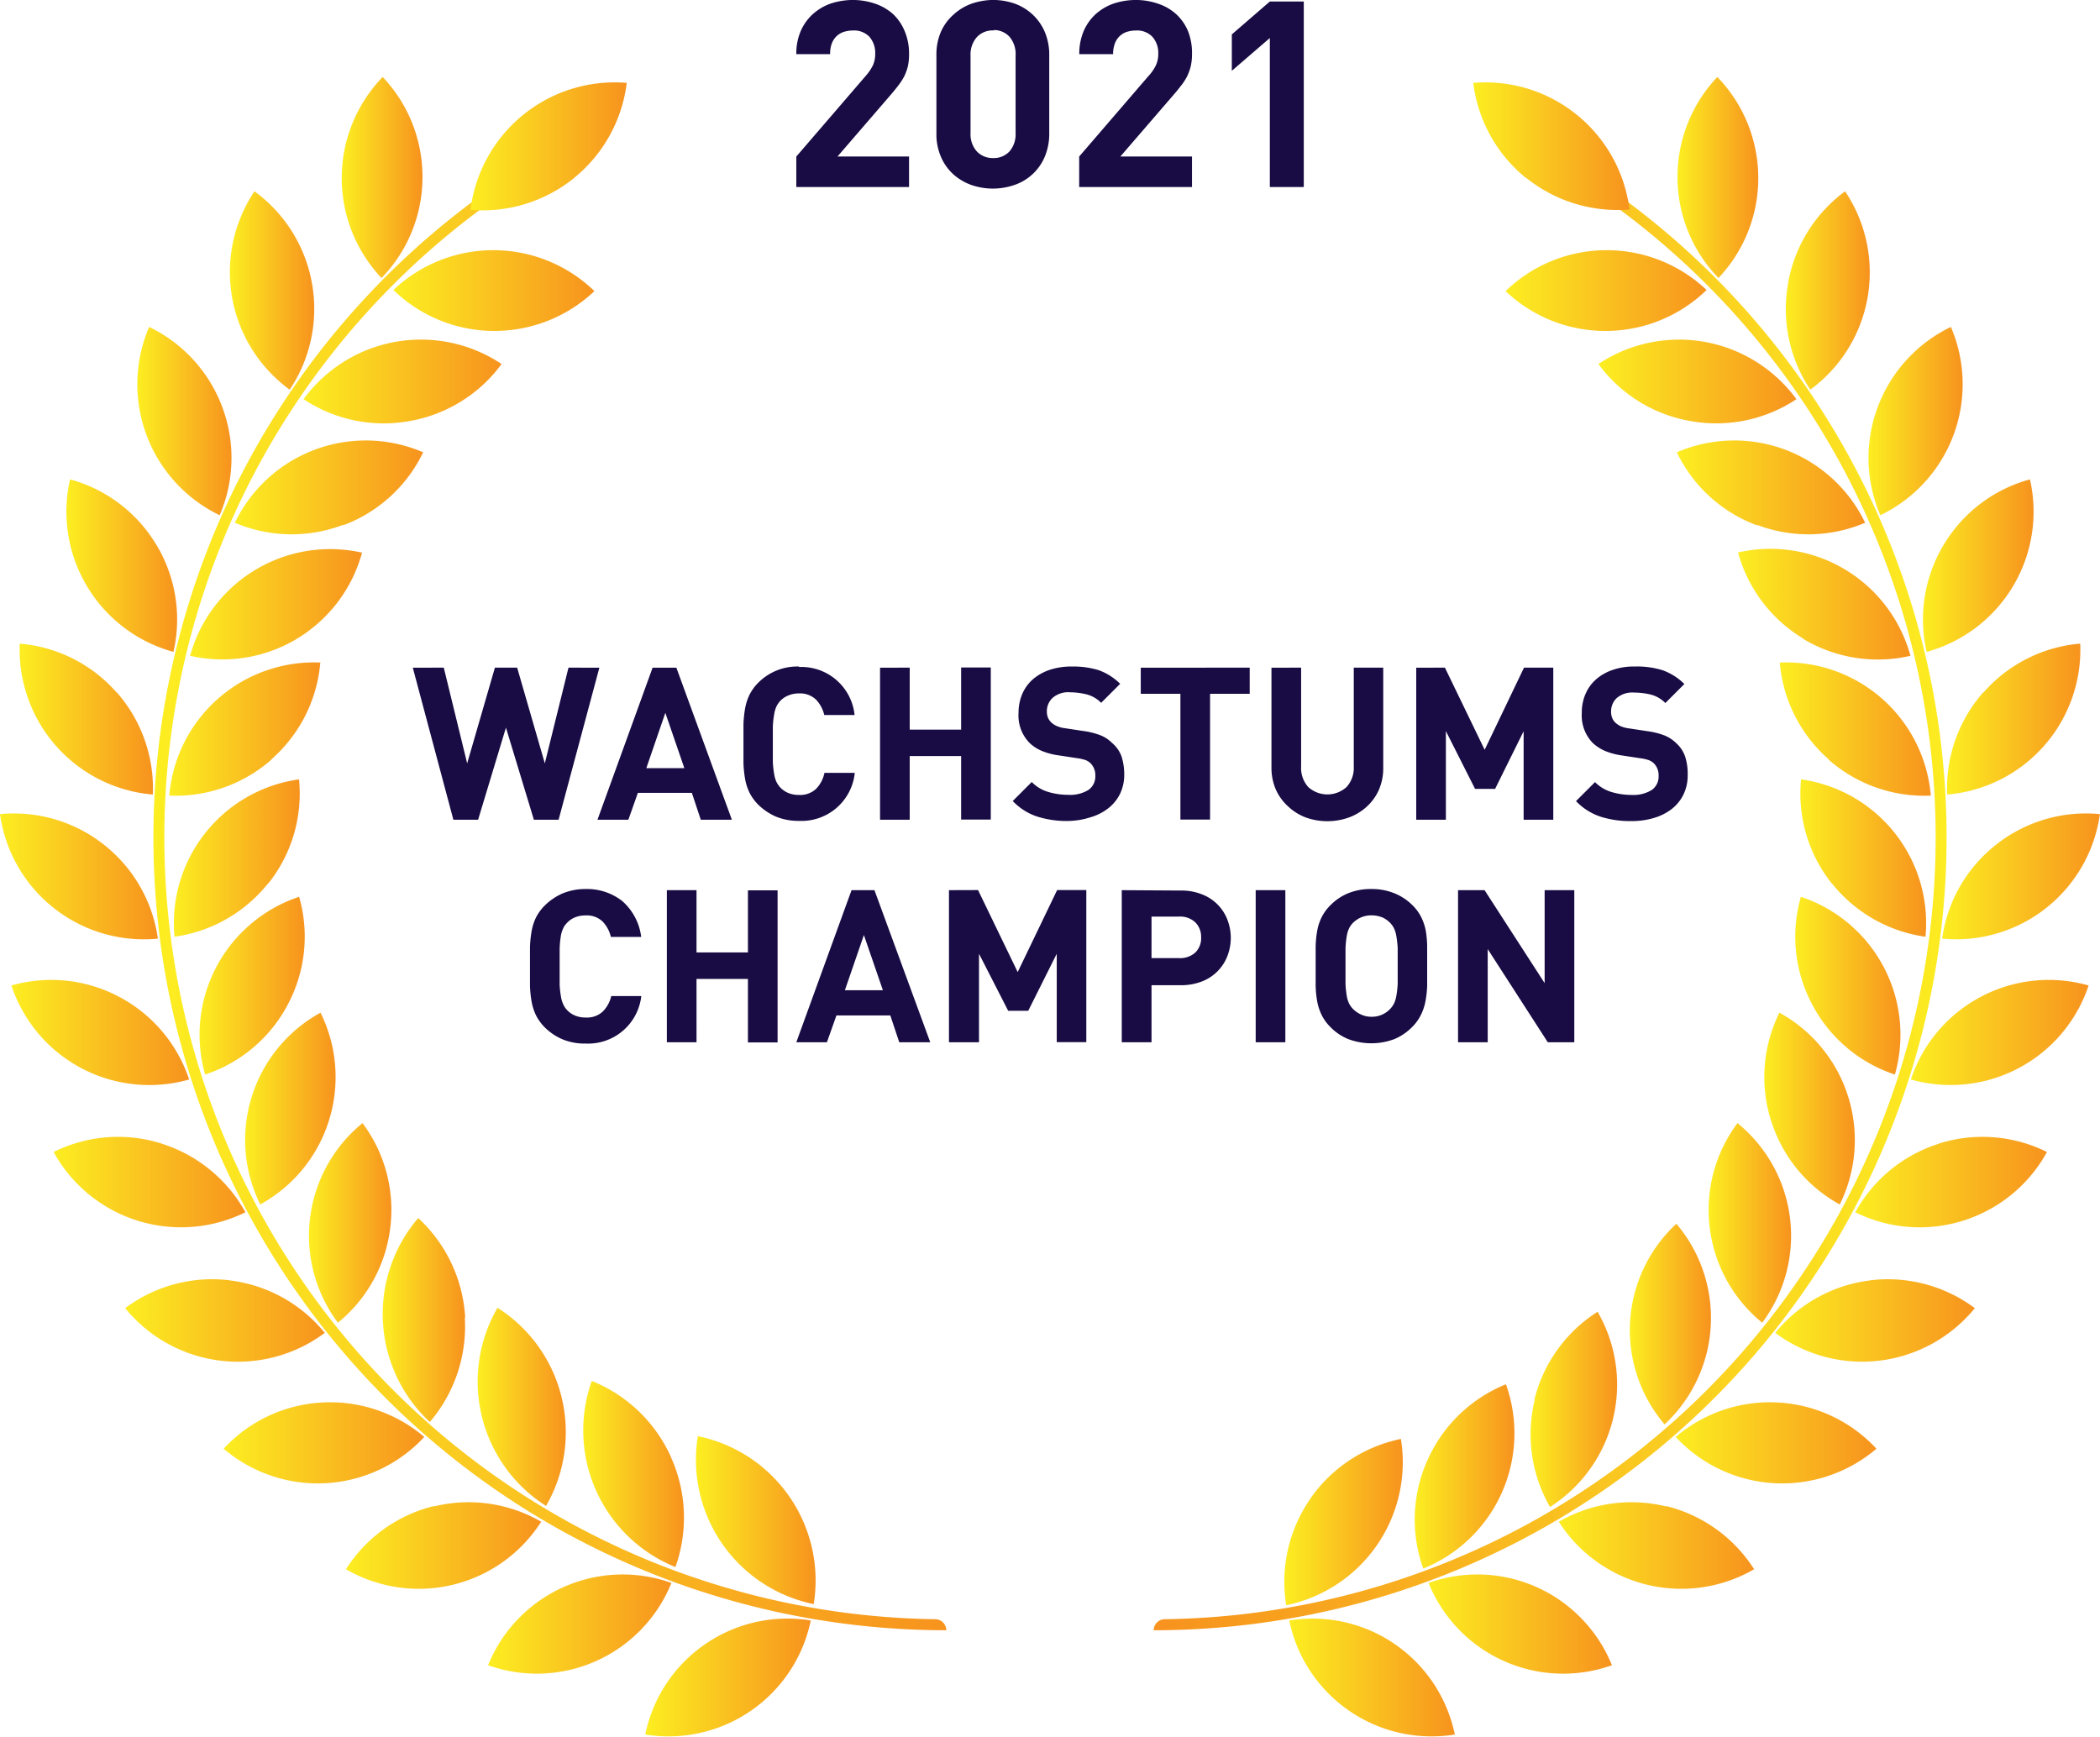 <svg xmlns="http://www.w3.org/2000/svg" xmlns:xlink="http://www.w3.org/1999/xlink" viewBox="0 0 220.94 182.74"><defs><style>.cls-1{fill:url(#Unbenannter_Verlauf_56);}.cls-2{fill:url(#Unbenannter_Verlauf_56-2);}.cls-3{fill:url(#Unbenannter_Verlauf_56-3);}.cls-4{fill:url(#Unbenannter_Verlauf_56-4);}.cls-5{fill:url(#Unbenannter_Verlauf_56-5);}.cls-6{fill:url(#Unbenannter_Verlauf_56-6);}.cls-7{fill:url(#Unbenannter_Verlauf_56-7);}.cls-8{fill:url(#Unbenannter_Verlauf_56-8);}.cls-9{fill:url(#Unbenannter_Verlauf_56-9);}.cls-10{fill:url(#Unbenannter_Verlauf_56-10);}.cls-11{fill:url(#Unbenannter_Verlauf_56-11);}.cls-12{fill:url(#Unbenannter_Verlauf_56-12);}.cls-13{fill:url(#Unbenannter_Verlauf_56-13);}.cls-14{fill:url(#Unbenannter_Verlauf_56-14);}.cls-15{fill:url(#Unbenannter_Verlauf_56-15);}.cls-16{fill:url(#Unbenannter_Verlauf_56-16);}.cls-17{fill:url(#Unbenannter_Verlauf_56-17);}.cls-18{fill:url(#Unbenannter_Verlauf_56-18);}.cls-19{fill:url(#Unbenannter_Verlauf_56-19);}.cls-20{fill:url(#Unbenannter_Verlauf_56-20);}.cls-21{fill:url(#Unbenannter_Verlauf_56-21);}.cls-22{fill:url(#Unbenannter_Verlauf_56-22);}.cls-23{fill:url(#Unbenannter_Verlauf_56-23);}.cls-24{fill:url(#Unbenannter_Verlauf_56-24);}.cls-25{fill:url(#Unbenannter_Verlauf_56-25);}.cls-26{fill:url(#Unbenannter_Verlauf_56-26);}.cls-27{fill:url(#Unbenannter_Verlauf_56-27);}.cls-28{fill:url(#Unbenannter_Verlauf_56-28);}.cls-29{fill:url(#Unbenannter_Verlauf_56-29);}.cls-30{fill:url(#Unbenannter_Verlauf_56-30);}.cls-31{fill:url(#Unbenannter_Verlauf_56-31);}.cls-32{fill:url(#Unbenannter_Verlauf_56-32);}.cls-33{fill:url(#Unbenannter_Verlauf_56-33);}.cls-34{fill:url(#Unbenannter_Verlauf_56-34);}.cls-35{fill:url(#Unbenannter_Verlauf_56-35);}.cls-36{fill:url(#Unbenannter_Verlauf_56-36);}.cls-37{fill:url(#Unbenannter_Verlauf_56-37);}.cls-38{fill:url(#Unbenannter_Verlauf_56-38);}.cls-39{fill:url(#Unbenannter_Verlauf_56-39);}.cls-40{fill:url(#Unbenannter_Verlauf_56-40);}.cls-41{fill:url(#Unbenannter_Verlauf_56-41);}.cls-42{fill:url(#Unbenannter_Verlauf_56-42);}.cls-43{fill:url(#Unbenannter_Verlauf_56-43);}.cls-44{fill:url(#Unbenannter_Verlauf_56-44);}.cls-45{fill:url(#Unbenannter_Verlauf_56-45);}.cls-46{fill:url(#Unbenannter_Verlauf_56-46);}.cls-47{fill:url(#Unbenannter_Verlauf_56-47);}.cls-48{fill:url(#Unbenannter_Verlauf_56-48);}.cls-49{fill:url(#Unbenannter_Verlauf_56-49);}.cls-50{fill:url(#Unbenannter_Verlauf_56-50);}.cls-51{fill:url(#Unbenannter_Verlauf_56-51);}.cls-52{fill:url(#Unbenannter_Verlauf_56-52);}.cls-53{fill:url(#Unbenannter_Verlauf_56-53);}.cls-54{fill:url(#Unbenannter_Verlauf_56-54);}.cls-55{fill:url(#Unbenannter_Verlauf_56-55);}.cls-56{fill:url(#Unbenannter_Verlauf_56-56);}.cls-57{fill:#190b43;}</style><linearGradient id="Unbenannter_Verlauf_56" x1="135.12" y1="40.15" x2="147.59" y2="40.15" gradientTransform="translate(0 120)" gradientUnits="userSpaceOnUse"><stop offset="0" stop-color="#fcee21"/><stop offset="1" stop-color="#f7931e"/></linearGradient><linearGradient id="Unbenannter_Verlauf_56-2" x1="135.64" y1="56.53" x2="153.06" y2="56.53" xlink:href="#Unbenannter_Verlauf_56"/><linearGradient id="Unbenannter_Verlauf_56-3" x1="148.84" y1="35.34" x2="159.34" y2="35.34" xlink:href="#Unbenannter_Verlauf_56"/><linearGradient id="Unbenannter_Verlauf_56-4" x1="150.3" y1="50.92" x2="169.59" y2="50.92" xlink:href="#Unbenannter_Verlauf_56"/><linearGradient id="Unbenannter_Verlauf_56-5" x1="161.03" y1="28.29" x2="170.17" y2="28.29" xlink:href="#Unbenannter_Verlauf_56"/><linearGradient id="Unbenannter_Verlauf_56-6" x1="164" y1="42.59" x2="184.55" y2="42.59" xlink:href="#Unbenannter_Verlauf_56"/><linearGradient id="Unbenannter_Verlauf_56-7" x1="171.48" y1="19.32" x2="180.01" y2="19.32" xlink:href="#Unbenannter_Verlauf_56"/><linearGradient id="Unbenannter_Verlauf_56-8" x1="176.3" y1="31.81" x2="197.42" y2="31.81" xlink:href="#Unbenannter_Verlauf_56"/><linearGradient id="Unbenannter_Verlauf_56-9" x1="179.76" y1="8.64" x2="188.44" y2="8.64" xlink:href="#Unbenannter_Verlauf_56"/><linearGradient id="Unbenannter_Verlauf_56-10" x1="186.79" y1="18.93" x2="207.79" y2="18.93" xlink:href="#Unbenannter_Verlauf_56"/><linearGradient id="Unbenannter_Verlauf_56-11" x1="185.62" y1="-3.36" x2="195.14" y2="-3.36" xlink:href="#Unbenannter_Verlauf_56"/><linearGradient id="Unbenannter_Verlauf_56-12" x1="195.14" y1="4.38" x2="215.31" y2="4.38" xlink:href="#Unbenannter_Verlauf_56"/><linearGradient id="Unbenannter_Verlauf_56-13" x1="188.88" y1="-16.29" x2="199.95" y2="-16.29" xlink:href="#Unbenannter_Verlauf_56"/><linearGradient id="Unbenannter_Verlauf_56-14" x1="201.04" y1="-11.37" x2="219.74" y2="-11.37" xlink:href="#Unbenannter_Verlauf_56"/><linearGradient id="Unbenannter_Verlauf_56-15" x1="189.41" y1="-29.74" x2="202.65" y2="-29.74" xlink:href="#Unbenannter_Verlauf_56"/><linearGradient id="Unbenannter_Verlauf_56-16" x1="204.34" y1="-27.79" x2="220.94" y2="-27.79" xlink:href="#Unbenannter_Verlauf_56"/><linearGradient id="Unbenannter_Verlauf_56-17" x1="187.25" y1="-43.27" x2="203.14" y2="-43.27" xlink:href="#Unbenannter_Verlauf_56"/><linearGradient id="Unbenannter_Verlauf_56-18" x1="204.88" y1="-44.34" x2="218.88" y2="-44.34" xlink:href="#Unbenannter_Verlauf_56"/><linearGradient id="Unbenannter_Verlauf_56-19" x1="182.85" y1="-56.42" x2="200.99" y2="-56.42" xlink:href="#Unbenannter_Verlauf_56"/><linearGradient id="Unbenannter_Verlauf_56-20" x1="202.32" y1="-60.49" x2="213.96" y2="-60.49" xlink:href="#Unbenannter_Verlauf_56"/><linearGradient id="Unbenannter_Verlauf_56-21" x1="176.42" y1="-68.76" x2="196.23" y2="-68.76" xlink:href="#Unbenannter_Verlauf_56"/><linearGradient id="Unbenannter_Verlauf_56-22" x1="196.59" y1="-75.69" x2="206.49" y2="-75.69" xlink:href="#Unbenannter_Verlauf_56"/><linearGradient id="Unbenannter_Verlauf_56-23" x1="168.18" y1="-79.88" x2="189.01" y2="-79.88" xlink:href="#Unbenannter_Verlauf_56"/><linearGradient id="Unbenannter_Verlauf_56-24" x1="187.88" y1="-89.46" x2="196.73" y2="-89.46" xlink:href="#Unbenannter_Verlauf_56"/><linearGradient id="Unbenannter_Verlauf_56-25" x1="158.41" y1="-89.43" x2="179.56" y2="-89.43" xlink:href="#Unbenannter_Verlauf_56"/><linearGradient id="Unbenannter_Verlauf_56-26" x1="176.49" y1="-101.32" x2="184.99" y2="-101.32" xlink:href="#Unbenannter_Verlauf_56"/><linearGradient id="Unbenannter_Verlauf_56-27" x1="206.42" y1="-24.41" x2="122.45" y2="-24.41" xlink:href="#Unbenannter_Verlauf_56"/><linearGradient id="Unbenannter_Verlauf_56-28" x1="155" y1="-104.58" x2="171.44" y2="-104.58" xlink:href="#Unbenannter_Verlauf_56"/><linearGradient id="Unbenannter_Verlauf_56-29" x1="73.22" y1="39.95" x2="85.81" y2="39.95" xlink:href="#Unbenannter_Verlauf_56"/><linearGradient id="Unbenannter_Verlauf_56-30" x1="67.89" y1="56.53" x2="85.3" y2="56.53" xlink:href="#Unbenannter_Verlauf_56"/><linearGradient id="Unbenannter_Verlauf_56-31" x1="61.36" y1="35.09" x2="71.96" y2="35.09" xlink:href="#Unbenannter_Verlauf_56"/><linearGradient id="Unbenannter_Verlauf_56-32" x1="51.35" y1="50.92" x2="70.64" y2="50.92" xlink:href="#Unbenannter_Verlauf_56"/><linearGradient id="Unbenannter_Verlauf_56-33" x1="50.26" y1="27.99" x2="59.53" y2="27.99" xlink:href="#Unbenannter_Verlauf_56"/><linearGradient id="Unbenannter_Verlauf_56-34" x1="36.4" y1="42.59" x2="56.94" y2="42.59" xlink:href="#Unbenannter_Verlauf_56"/><linearGradient id="Unbenannter_Verlauf_56-35" x1="40.26" y1="18.87" x2="48.92" y2="18.87" xlink:href="#Unbenannter_Verlauf_56"/><linearGradient id="Unbenannter_Verlauf_56-36" x1="23.53" y1="31.81" x2="44.64" y2="31.81" xlink:href="#Unbenannter_Verlauf_56"/><linearGradient id="Unbenannter_Verlauf_56-37" x1="32.51" y1="8.64" x2="41.18" y2="8.64" xlink:href="#Unbenannter_Verlauf_56"/><linearGradient id="Unbenannter_Verlauf_56-38" x1="13.16" y1="18.93" x2="34.15" y2="18.93" xlink:href="#Unbenannter_Verlauf_56"/><linearGradient id="Unbenannter_Verlauf_56-39" x1="25.79" y1="-3.36" x2="35.31" y2="-3.36" xlink:href="#Unbenannter_Verlauf_56"/><linearGradient id="Unbenannter_Verlauf_56-40" x1="5.63" y1="4.38" x2="25.81" y2="4.38" xlink:href="#Unbenannter_Verlauf_56"/><linearGradient id="Unbenannter_Verlauf_56-41" x1="20.99" y1="-16.29" x2="32.06" y2="-16.29" xlink:href="#Unbenannter_Verlauf_56"/><linearGradient id="Unbenannter_Verlauf_56-42" x1="1.2" y1="-11.37" x2="19.9" y2="-11.37" xlink:href="#Unbenannter_Verlauf_56"/><linearGradient id="Unbenannter_Verlauf_56-43" x1="18.29" y1="-29.74" x2="31.53" y2="-29.74" xlink:href="#Unbenannter_Verlauf_56"/><linearGradient id="Unbenannter_Verlauf_56-44" x1="0" y1="-27.79" x2="16.61" y2="-27.79" xlink:href="#Unbenannter_Verlauf_56"/><linearGradient id="Unbenannter_Verlauf_56-45" x1="17.81" y1="-43.27" x2="33.7" y2="-43.27" xlink:href="#Unbenannter_Verlauf_56"/><linearGradient id="Unbenannter_Verlauf_56-46" x1="2.07" y1="-44.34" x2="16.06" y2="-44.34" xlink:href="#Unbenannter_Verlauf_56"/><linearGradient id="Unbenannter_Verlauf_56-47" x1="19.95" y1="-56.42" x2="38.09" y2="-56.42" xlink:href="#Unbenannter_Verlauf_56"/><linearGradient id="Unbenannter_Verlauf_56-48" x1="6.98" y1="-60.49" x2="18.62" y2="-60.49" xlink:href="#Unbenannter_Verlauf_56"/><linearGradient id="Unbenannter_Verlauf_56-49" x1="24.71" y1="-68.76" x2="44.52" y2="-68.76" xlink:href="#Unbenannter_Verlauf_56"/><linearGradient id="Unbenannter_Verlauf_56-50" x1="14.45" y1="-75.69" x2="24.35" y2="-75.69" xlink:href="#Unbenannter_Verlauf_56"/><linearGradient id="Unbenannter_Verlauf_56-51" x1="31.94" y1="-79.88" x2="52.77" y2="-79.88" xlink:href="#Unbenannter_Verlauf_56"/><linearGradient id="Unbenannter_Verlauf_56-52" x1="24.2" y1="-89.46" x2="33.05" y2="-89.46" xlink:href="#Unbenannter_Verlauf_56"/><linearGradient id="Unbenannter_Verlauf_56-53" x1="41.39" y1="-89.43" x2="62.54" y2="-89.43" xlink:href="#Unbenannter_Verlauf_56"/><linearGradient id="Unbenannter_Verlauf_56-54" x1="35.95" y1="-101.32" x2="44.45" y2="-101.32" xlink:href="#Unbenannter_Verlauf_56"/><linearGradient id="Unbenannter_Verlauf_56-55" x1="16.15" y1="-24.41" x2="99.56" y2="-24.41" xlink:href="#Unbenannter_Verlauf_56"/><linearGradient id="Unbenannter_Verlauf_56-56" x1="49.5" y1="-104.58" x2="65.94" y2="-104.58" xlink:href="#Unbenannter_Verlauf_56"/></defs><g id="Ebene_2" data-name="Ebene 2"><g id="Ebene_1-2" data-name="Ebene 1"><path id="path66" class="cls-1" d="M137.84,157.72a15.34,15.34,0,0,0-2.52,11.18,15.37,15.37,0,0,0,12.07-17.5,15.35,15.35,0,0,0-9.56,6.32"/><path id="path68" class="cls-2" d="M146.76,173a15.27,15.27,0,0,1,6.3,9.5,15.29,15.29,0,0,1-17.42-12A15.27,15.27,0,0,1,146.76,173"/><path id="path70" class="cls-3" d="M150.2,153.59a15.28,15.28,0,0,0-.46,11.45,15.35,15.35,0,0,0,8.7-19.39,15.27,15.27,0,0,0-8.24,7.95"/><path id="path72" class="cls-4" d="M161.69,167a15.29,15.29,0,0,1,7.9,8.21,15.27,15.27,0,0,1-19.29-8.66,15.27,15.27,0,0,1,11.39.45"/><path id="path74" class="cls-5" d="M161.47,147.28a15.27,15.27,0,0,0,1.61,11.28,15.29,15.29,0,0,0,5-20.54,15.27,15.27,0,0,0-6.65,9.26"/><path id="path76" class="cls-6" d="M175.28,158.46a15.31,15.31,0,0,1,9.27,6.65,15.29,15.29,0,0,1-20.55-5,15.28,15.28,0,0,1,11.28-1.61"/><path id="path78" class="cls-7" d="M171.5,139.06a15.27,15.27,0,0,0,3.63,10.81,15.3,15.3,0,0,0,1.24-21.11,15.27,15.27,0,0,0-4.87,10.3"/><path id="path80" class="cls-8" d="M187.11,147.57a15.24,15.24,0,0,1,10.31,4.86,15.29,15.29,0,0,1-21.12-1.24,15.27,15.27,0,0,1,10.81-3.62"/><path id="path82" class="cls-9" d="M179.88,129.17a15.25,15.25,0,0,0,5.52,10,15.28,15.28,0,0,0-2.6-21,15.23,15.23,0,0,0-2.92,11"/><path id="path84" class="cls-10" d="M196.77,134.71a15.31,15.31,0,0,1,11,2.93,15.3,15.3,0,0,1-21,2.6,15.25,15.25,0,0,1,10-5.52"/><path id="path86" class="cls-11" d="M186.34,117.92a15.22,15.22,0,0,0,7.22,8.81,15.29,15.29,0,0,0-6.35-20.18,15.26,15.26,0,0,0-.88,11.37"/><path id="path88" class="cls-12" d="M204,120.32a15.23,15.23,0,0,1,11.36.89,15.28,15.28,0,0,1-20.17,6.34,15.31,15.31,0,0,1,8.82-7.22"/><path id="path90" class="cls-13" d="M190.66,105.69a15.21,15.21,0,0,0,8.7,7.37,15.29,15.29,0,0,0-9.89-18.7,15.19,15.19,0,0,0,1.19,11.33"/><path id="path92" class="cls-14" d="M208.4,104.88a15.27,15.27,0,0,1,11.34-1.19,15.3,15.3,0,0,1-18.7,9.89,15.26,15.26,0,0,1,7.36-8.7"/><path id="path94" class="cls-15" d="M192.69,92.89a15.27,15.27,0,0,0,9.89,5.67A15.28,15.28,0,0,0,189.49,82a15.17,15.17,0,0,0,3.21,10.93"/><path id="path96" class="cls-16" d="M210,88.88a15.23,15.23,0,0,1,10.93-3.22,15.28,15.28,0,0,1-16.6,13.1A15.21,15.21,0,0,1,210,88.88"/><path id="path98" class="cls-17" d="M192.38,79.92a15.22,15.22,0,0,0,10.76,3.79,15.29,15.29,0,0,0-15.89-14,15.22,15.22,0,0,0,5.14,10.18"/><path id="path100" class="cls-18" d="M208.69,72.85a15.23,15.23,0,0,1,10.17-5.13,15.29,15.29,0,0,1-14,15.88,15.29,15.29,0,0,1,3.79-10.75"/><path id="path102" class="cls-19" d="M189.73,67.23A15.26,15.26,0,0,0,201,69a15.28,15.28,0,0,0-18.14-10.87,15.28,15.28,0,0,0,6.89,9.08"/><path id="path104" class="cls-20" d="M204.49,57.33a15.2,15.2,0,0,1,9.08-6.89A15.3,15.3,0,0,1,202.7,68.59a15.25,15.25,0,0,1,1.79-11.26"/><path id="path106" class="cls-21" d="M184.84,55.22A15.22,15.22,0,0,0,196.23,55a15.28,15.28,0,0,0-19.81-7.41,15.22,15.22,0,0,0,8.42,7.68"/><path id="path108" class="cls-22" d="M197.56,42.82a15.27,15.27,0,0,1,7.69-8.42,15.29,15.29,0,0,1-7.42,19.81,15.22,15.22,0,0,1-.27-11.39"/><path id="path110" class="cls-23" d="M177.85,44.3A15.23,15.23,0,0,0,189,42a15.3,15.3,0,0,0-20.83-3.7,15.24,15.24,0,0,0,9.67,6"/><path id="path112" class="cls-24" d="M188.12,29.8a15.27,15.27,0,0,1,6-9.67A15.3,15.3,0,0,1,190.46,41a15.28,15.28,0,0,1-2.34-11.16"/><path id="path114" class="cls-25" d="M169,34.82a15.24,15.24,0,0,0,10.55-4.31,15.29,15.29,0,0,0-21.15.12A15.24,15.24,0,0,0,169,34.82"/><path id="path116" class="cls-26" d="M176.49,18.7a15.26,15.26,0,0,1,4.19-10.6,15.29,15.29,0,0,1,.12,21.15,15.24,15.24,0,0,1-4.31-10.55"/><path id="path118" class="cls-27" d="M121.38,171.52h0a1.17,1.17,0,0,1,1.15-1.15A82.27,82.27,0,0,0,168.4,20.6l.66-.94a83.42,83.42,0,0,1-47.68,151.87"/><path id="path120" class="cls-28" d="M160.54,18.72a15.27,15.27,0,0,1-5.54-10,15.29,15.29,0,0,1,16.44,13.32,15.3,15.3,0,0,1-10.9-3.35"/><path id="path122" class="cls-29" d="M83.07,157.5a15.5,15.5,0,0,1,2.54,11.28,15.5,15.5,0,0,1-12.19-17.67,15.47,15.47,0,0,1,9.65,6.39"/><path id="path124" class="cls-30" d="M74.18,173a15.22,15.22,0,0,0-6.29,9.5,15.28,15.28,0,0,0,17.41-12A15.27,15.27,0,0,0,74.18,173"/><path id="path126" class="cls-31" d="M70.59,153.32a15.47,15.47,0,0,1,.47,11.56,15.51,15.51,0,0,1-8.8-19.58,15.43,15.43,0,0,1,8.33,8"/><path id="path128" class="cls-32" d="M59.26,167a15.28,15.28,0,0,0-7.91,8.21,15.27,15.27,0,0,0,19.29-8.66,15.25,15.25,0,0,0-11.38.45"/><path id="path130" class="cls-33" d="M59.08,147a15.52,15.52,0,0,1-1.63,11.45,15.5,15.5,0,0,1-5.11-20.85,15.45,15.45,0,0,1,6.74,9.4"/><path id="path132" class="cls-34" d="M45.66,158.46a15.27,15.27,0,0,0-9.26,6.65,15.28,15.28,0,0,0,20.54-5,15.27,15.27,0,0,0-11.28-1.61"/><path id="path134" class="cls-35" d="M48.9,138.62a15.48,15.48,0,0,1-3.68,11A15.51,15.51,0,0,1,44,128.16a15.42,15.42,0,0,1,4.94,10.46"/><path id="path136" class="cls-36" d="M33.83,147.57a15.2,15.2,0,0,0-10.3,4.86,15.28,15.28,0,0,0,21.11-1.24,15.27,15.27,0,0,0-10.81-3.62"/><path id="path138" class="cls-37" d="M41.06,129.17a15.2,15.2,0,0,1-5.51,10,15.28,15.28,0,0,1,2.59-21,15.23,15.23,0,0,1,2.92,11"/><path id="path140" class="cls-38" d="M24.17,134.71a15.27,15.27,0,0,0-11,2.93,15.29,15.29,0,0,0,21,2.6,15.25,15.25,0,0,0-10-5.52"/><path id="path142" class="cls-39" d="M34.6,117.92a15.26,15.26,0,0,1-7.22,8.81,15.28,15.28,0,0,1,6.34-20.18,15.26,15.26,0,0,1,.88,11.37"/><path id="path144" class="cls-40" d="M17,120.32a15.23,15.23,0,0,0-11.36.89,15.3,15.3,0,0,0,20.18,6.34A15.31,15.31,0,0,0,17,120.33"/><path id="path146" class="cls-41" d="M30.28,105.69a15.21,15.21,0,0,1-8.7,7.37,15.29,15.29,0,0,1,9.89-18.7,15.19,15.19,0,0,1-1.19,11.33"/><path id="path148" class="cls-42" d="M12.53,104.88A15.24,15.24,0,0,0,1.2,103.69a15.29,15.29,0,0,0,18.7,9.89,15.27,15.27,0,0,0-7.37-8.7"/><path id="path150" class="cls-43" d="M28.25,92.89a15.27,15.27,0,0,1-9.89,5.67A15.28,15.28,0,0,1,31.46,82a15.17,15.17,0,0,1-3.21,10.93"/><path id="path152" class="cls-44" d="M10.94,88.88A15.27,15.27,0,0,0,0,85.66a15.28,15.28,0,0,0,16.61,13.1,15.25,15.25,0,0,0-5.67-9.88"/><path id="path154" class="cls-45" d="M28.56,79.92a15.25,15.25,0,0,1-10.75,3.79,15.29,15.29,0,0,1,15.89-14,15.26,15.26,0,0,1-5.14,10.18"/><path id="path156" class="cls-46" d="M12.26,72.85A15.25,15.25,0,0,0,2.08,67.72a15.29,15.29,0,0,0,14,15.88,15.31,15.31,0,0,0-3.79-10.75"/><path id="path158" class="cls-47" d="M31.21,67.23A15.26,15.26,0,0,1,20,69,15.28,15.28,0,0,1,38.09,58.15a15.25,15.25,0,0,1-6.89,9.08"/><path id="path160" class="cls-48" d="M16.45,57.33a15.2,15.2,0,0,0-9.08-6.89A15.29,15.29,0,0,0,18.25,68.59a15.25,15.25,0,0,0-1.79-11.26"/><path id="path162" class="cls-49" d="M36.1,55.22A15.22,15.22,0,0,1,24.71,55a15.28,15.28,0,0,1,19.81-7.41,15.22,15.22,0,0,1-8.42,7.68"/><path id="path164" class="cls-50" d="M23.38,42.82a15.27,15.27,0,0,0-7.69-8.42,15.29,15.29,0,0,0,7.42,19.81,15.22,15.22,0,0,0,.27-11.39"/><path id="path166" class="cls-51" d="M43.09,44.3A15.2,15.2,0,0,1,31.94,42a15.29,15.29,0,0,1,20.83-3.7,15.24,15.24,0,0,1-9.67,6"/><path id="path168" class="cls-52" d="M32.82,29.8a15.27,15.27,0,0,0-6.05-9.67A15.29,15.29,0,0,0,30.48,41,15.28,15.28,0,0,0,32.82,29.8"/><path id="path170" class="cls-53" d="M51.94,34.82a15.22,15.22,0,0,1-10.55-4.31,15.29,15.29,0,0,1,21.15.12,15.3,15.3,0,0,1-10.6,4.19"/><path id="path172" class="cls-54" d="M44.45,18.7A15.26,15.26,0,0,0,40.26,8.1a15.29,15.29,0,0,0-.12,21.15A15.24,15.24,0,0,0,44.45,18.7"/><path id="path174" class="cls-55" d="M99.56,171.52h0a1.17,1.17,0,0,0-1.15-1.15A82.27,82.27,0,0,1,52.54,20.6l-.66-.94A83.42,83.42,0,0,0,99.56,171.53"/><path id="path176" class="cls-56" d="M60.4,18.72a15.27,15.27,0,0,0,5.54-10A15.29,15.29,0,0,0,49.5,22.08a15.3,15.3,0,0,0,10.9-3.35"/><path id="path178" class="cls-57" d="M89.54,0a7.6,7.6,0,0,0-2.16.38,5.6,5.6,0,0,0-1.89,1.13A5.24,5.24,0,0,0,84.23,3.3a6,6,0,0,0-.45,2.4h3.56a2.84,2.84,0,0,1,.2-1.19,2,2,0,0,1,.55-.77,2,2,0,0,1,.77-.41,3.13,3.13,0,0,1,.86-.12,2.23,2.23,0,0,1,1.76.67,2.58,2.58,0,0,1,.6,1.77,2.92,2.92,0,0,1-.23,1.2A5.07,5.07,0,0,1,91.07,8l-7.29,8.47v3.21H95.64V16.47H88.11l5.46-6.33c.33-.38.63-.74.89-1.08a6.93,6.93,0,0,0,.66-1A5.37,5.37,0,0,0,95.51,7a5.51,5.51,0,0,0,.13-1.28,6,6,0,0,0-.43-2.37A5.19,5.19,0,0,0,94,1.52,5.47,5.47,0,0,0,92.11.4,7.28,7.28,0,0,0,89.54,0Zm29.77,0a7.48,7.48,0,0,0-2.16.38,5.55,5.55,0,0,0-1.9,1.13A5.24,5.24,0,0,0,114,3.3a6.17,6.17,0,0,0-.45,2.4h3.56a3,3,0,0,1,.21-1.19,2,2,0,0,1,1.31-1.18,3.2,3.2,0,0,1,.87-.12,2.21,2.21,0,0,1,1.75.67,2.54,2.54,0,0,1,.61,1.77,2.77,2.77,0,0,1-.24,1.2A4.49,4.49,0,0,1,120.83,8l-7.29,8.47v3.21h11.87V16.47h-7.54l5.46-6.33c.34-.38.63-.74.89-1.08a5.63,5.63,0,0,0,.66-1A5.37,5.37,0,0,0,125.27,7a5.52,5.52,0,0,0,.14-1.28A6.23,6.23,0,0,0,125,3.3a5.06,5.06,0,0,0-1.22-1.78A5.29,5.29,0,0,0,121.87.4,7.19,7.19,0,0,0,119.31,0ZM104.24,0a7.29,7.29,0,0,0-2,.38,5.6,5.6,0,0,0-1.89,1.13A5.24,5.24,0,0,0,99,3.33a6,6,0,0,0-.48,2.48V14A6,6,0,0,0,99,16.51a5.28,5.28,0,0,0,1.3,1.83,5.74,5.74,0,0,0,1.89,1.12,6.93,6.93,0,0,0,4.54,0,5.3,5.3,0,0,0,3.18-2.95,6.19,6.19,0,0,0,.48-2.48V5.81a6.19,6.19,0,0,0-.48-2.48,5.44,5.44,0,0,0-1.29-1.82A5.6,5.6,0,0,0,106.76.38,7,7,0,0,0,104.24,0ZM133.6.16l-4,3.46V7.45l4-3.45V19.68h3.57V.16Zm-28.95,3a2.23,2.23,0,0,1,1.56.71,2.81,2.81,0,0,1,.64,2V14a2.74,2.74,0,0,1-.64,1.93,2.25,2.25,0,0,1-1.71.7,2.29,2.29,0,0,1-1.73-.7,2.71,2.71,0,0,1-.66-1.93V5.86a2.77,2.77,0,0,1,.66-1.95,2.27,2.27,0,0,1,1.73-.71ZM172,70.13a6.69,6.69,0,0,0-2.34.36,5.15,5.15,0,0,0-1.75,1,4.28,4.28,0,0,0-1.1,1.53,4.9,4.9,0,0,0-.39,2,4.16,4.16,0,0,0,1.14,3.14,4.5,4.5,0,0,0,1.28.84,7.29,7.29,0,0,0,1.83.49l1.9.29a4.52,4.52,0,0,1,.9.2,1.7,1.7,0,0,1,.54.34,1.78,1.78,0,0,1,.49,1.32,1.71,1.71,0,0,1-.72,1.48,3.67,3.67,0,0,1-2.13.52,7.32,7.32,0,0,1-2.08-.3,4.07,4.07,0,0,1-1.76-1.05l-2,2a6.33,6.33,0,0,0,2.59,1.64,10.2,10.2,0,0,0,3.24.46,8.06,8.06,0,0,0,2.34-.32,5.68,5.68,0,0,0,1.89-.94,4.36,4.36,0,0,0,1.24-1.52,4.59,4.59,0,0,0,.45-2.06,5.94,5.94,0,0,0-.26-1.92,3.34,3.34,0,0,0-.95-1.44,3.76,3.76,0,0,0-1.23-.81,8.21,8.21,0,0,0-1.82-.45l-1.9-.29a3.27,3.27,0,0,1-.87-.22,2.27,2.27,0,0,1-.58-.39,1.36,1.36,0,0,1-.35-.54,1.81,1.81,0,0,1-.1-.61,1.94,1.94,0,0,1,.58-1.42,2.52,2.52,0,0,1,1.85-.59,7.68,7.68,0,0,1,1.66.19,3.28,3.28,0,0,1,1.62.91l2-2a6.19,6.19,0,0,0-2.26-1.44A8.94,8.94,0,0,0,172,70.13Zm-87.92,0a5.79,5.79,0,0,0-4.28,1.68,5,5,0,0,0-.93,1.26,5.51,5.51,0,0,0-.47,1.42,12.1,12.1,0,0,0-.18,1.7c0,.61,0,1.3,0,2.06s0,1.45,0,2.06a12.1,12.1,0,0,0,.18,1.7,5.51,5.51,0,0,0,.47,1.42,5,5,0,0,0,.93,1.26,6.12,6.12,0,0,0,1.86,1.24,6.26,6.26,0,0,0,2.42.44,5.63,5.63,0,0,0,5.85-5.05H86.74A3.38,3.38,0,0,1,85.86,83a2.44,2.44,0,0,1-1.81.64,2.81,2.81,0,0,1-1.15-.22,2.46,2.46,0,0,1-.85-.61,2.59,2.59,0,0,1-.37-.56,3.26,3.26,0,0,1-.23-.81,10.46,10.46,0,0,1-.14-1.24c0-.5,0-1.14,0-1.9s0-1.39,0-1.89a10.39,10.39,0,0,1,.14-1.25,3.26,3.26,0,0,1,.23-.81,2.59,2.59,0,0,1,.37-.56,2.43,2.43,0,0,1,.85-.6,2.81,2.81,0,0,1,1.15-.23,2.42,2.42,0,0,1,1.79.64,3.47,3.47,0,0,1,.88,1.63h3.19a5.63,5.63,0,0,0-5.86-5.05ZM89.9,81.32Zm22.85-11.19a7.11,7.11,0,0,0-2.34.36,5.29,5.29,0,0,0-1.76,1,4.31,4.31,0,0,0-1.1,1.53,5.08,5.08,0,0,0-.39,2,4.12,4.12,0,0,0,1.15,3.14,4.24,4.24,0,0,0,1.28.84,7.12,7.12,0,0,0,1.81.48l1.91.29a4.58,4.58,0,0,1,.89.2,1.6,1.6,0,0,1,.54.34,1.79,1.79,0,0,1,.5,1.32,1.73,1.73,0,0,1-.72,1.48,3.67,3.67,0,0,1-2.13.52,7.39,7.39,0,0,1-2.09-.3,4,4,0,0,1-1.75-1.05l-2,2a6.2,6.2,0,0,0,2.59,1.64,10.16,10.16,0,0,0,3.24.46A8.06,8.06,0,0,0,114.7,86a5.54,5.54,0,0,0,1.88-.94,4.38,4.38,0,0,0,1.25-1.52,4.59,4.59,0,0,0,.45-2.06A6.22,6.22,0,0,0,118,79.6a3.37,3.37,0,0,0-1-1.43,3.61,3.61,0,0,0-1.23-.81,8,8,0,0,0-1.82-.45l-1.9-.29a3,3,0,0,1-.87-.23,2,2,0,0,1-.59-.39,1.58,1.58,0,0,1-.35-.53,1.81,1.81,0,0,1-.1-.61,1.91,1.91,0,0,1,.59-1.42,2.49,2.49,0,0,1,1.85-.6,7.77,7.77,0,0,1,1.66.2,3.29,3.29,0,0,1,1.61.91l2-2a6.1,6.1,0,0,0-2.27-1.44A9.12,9.12,0,0,0,112.75,70.13Zm-69.32.12,4.27,16h2.6l2.93-9.69,2.94,9.69h2.6l4.29-16H59.81L57.32,80.32,54.41,70.25H52.07L49.15,80.32,46.69,70.25Zm25.23,0-5.8,16h3.25l1-2.83h5.68l.94,2.83H77l-5.84-16Zm23.93,0v16h3.12V79.55h5.41v6.68h3.12v-16h-3.12v6.54H95.71V70.25Zm27.43,0V73h4.17V86.23h3.12V73h4.17V70.25Zm13.75,0V80.76a5.74,5.74,0,0,0,.46,2.31,5.33,5.33,0,0,0,1.26,1.75A5.66,5.66,0,0,0,137.35,86a6.73,6.73,0,0,0,4.6,0,5.66,5.66,0,0,0,1.86-1.14,5.33,5.33,0,0,0,1.26-1.75,5.74,5.74,0,0,0,.46-2.31V70.25h-3.1V80.64a3,3,0,0,1-.75,2.16,3,3,0,0,1-4.05,0,3,3,0,0,1-.74-2.16V70.25Zm15.23,0v16h3.12V76.92L155.19,83h2.11l3-6.06v9.31h3.12v-16h-3.08l-4.14,8.64-4.18-8.64ZM70,75l2,5.82H68ZM61.62,93.54A6.28,6.28,0,0,0,59.2,94a6.15,6.15,0,0,0-1.86,1.25,5,5,0,0,0-.93,1.25,5.46,5.46,0,0,0-.47,1.43,12,12,0,0,0-.18,1.69c0,.61,0,1.3,0,2.06s0,1.45,0,2.07a12,12,0,0,0,.18,1.69,5.51,5.51,0,0,0,.47,1.42,5,5,0,0,0,.93,1.26,5.94,5.94,0,0,0,1.86,1.24,6.08,6.08,0,0,0,2.42.44,5.63,5.63,0,0,0,5.85-5H64.31a3.4,3.4,0,0,1-.88,1.62,2.44,2.44,0,0,1-1.81.64,2.81,2.81,0,0,1-1.15-.22,2.4,2.4,0,0,1-.84-.6,1.93,1.93,0,0,1-.37-.57,2.94,2.94,0,0,1-.24-.8,10.62,10.62,0,0,1-.14-1.25c0-.5,0-1.13,0-1.89s0-1.4,0-1.9A10.23,10.23,0,0,1,59,98.52a2.9,2.9,0,0,1,.24-.81,1.76,1.76,0,0,1,.37-.56,2.42,2.42,0,0,1,.84-.61,2.81,2.81,0,0,1,1.15-.22,2.4,2.4,0,0,1,1.8.64,3.47,3.47,0,0,1,.87,1.62h3.19a6,6,0,0,0-2-3.78A6,6,0,0,0,61.62,93.54Zm5.85,11.19Zm76.84-11.19a6.3,6.3,0,0,0-2.43.43A5.55,5.55,0,0,0,140,95.22a4.74,4.74,0,0,0-.93,1.25,5.13,5.13,0,0,0-.48,1.43,10.64,10.64,0,0,0-.17,1.69c0,.61,0,1.3,0,2.06s0,1.45,0,2.07a10.64,10.64,0,0,0,.17,1.69,5.53,5.53,0,0,0,.48,1.42,4.78,4.78,0,0,0,.93,1.26,5.53,5.53,0,0,0,1.85,1.24,6.9,6.9,0,0,0,4.85,0,5.64,5.64,0,0,0,1.84-1.24,4.78,4.78,0,0,0,.93-1.26,5.56,5.56,0,0,0,.49-1.42,10.66,10.66,0,0,0,.19-1.69c0-.62,0-1.3,0-2.07s0-1.45,0-2.06A10.66,10.66,0,0,0,150,97.9a5.5,5.5,0,0,0-.49-1.43,4.74,4.74,0,0,0-.93-1.25A5.66,5.66,0,0,0,146.73,94,6.25,6.25,0,0,0,144.31,93.54Zm-74.15.12v16h3.12V103h5.41v6.68h3.12v-16H78.69v6.53H73.28V93.66Zm19.43,0-5.81,16H87l1-2.82h5.67l.94,2.82h3.26L92,93.66Zm28.43,0v16h3.13v-6h3.07a6,6,0,0,0,2.22-.39,4.66,4.66,0,0,0,2.69-2.67,5.3,5.3,0,0,0,0-3.84,4.62,4.62,0,0,0-2.7-2.67,5.76,5.76,0,0,0-2.21-.39Zm14.09,0v16h3.12v-16Zm21.29,0v16h3.12v-9.8l6.32,9.8h2.79v-16h-3.12v9.78l-6.32-9.78Zm-53.56,0v16H103v-9.31l3.07,6h2.11l3-6v9.3h3.11v-16h-3.07l-4.15,8.63-4.17-8.63Zm44.48,2.65a3.06,3.06,0,0,1,1.15.23,2.7,2.7,0,0,1,.84.62,2.31,2.31,0,0,1,.37.55,3.11,3.11,0,0,1,.23.79,10.62,10.62,0,0,1,.14,1.25c0,.5,0,1.13,0,1.89h0c0,.76,0,1.4,0,1.9a10.06,10.06,0,0,1-.14,1.23,2.93,2.93,0,0,1-.23.78,2.31,2.31,0,0,1-.37.55,2.61,2.61,0,0,1-2,.88,2.54,2.54,0,0,1-1.15-.25,2.85,2.85,0,0,1-.87-.63,2.31,2.31,0,0,1-.37-.55,2.93,2.93,0,0,1-.23-.78,10.05,10.05,0,0,1-.13-1.23c0-.5,0-1.13,0-1.9s0-1.39,0-1.89a10.6,10.6,0,0,1,.13-1.25,3.11,3.11,0,0,1,.23-.79,2.31,2.31,0,0,1,.37-.55,2.82,2.82,0,0,1,.87-.62,2.73,2.73,0,0,1,1.16-.23Zm-23.17.13h2.91a2.31,2.31,0,0,1,1.69.6,2.15,2.15,0,0,1,.62,1.59h0a2.1,2.1,0,0,1-.61,1.59,2.37,2.37,0,0,1-1.7.59h-2.91ZM90.89,98.38l2,5.81h-4Z"/></g></g></svg>